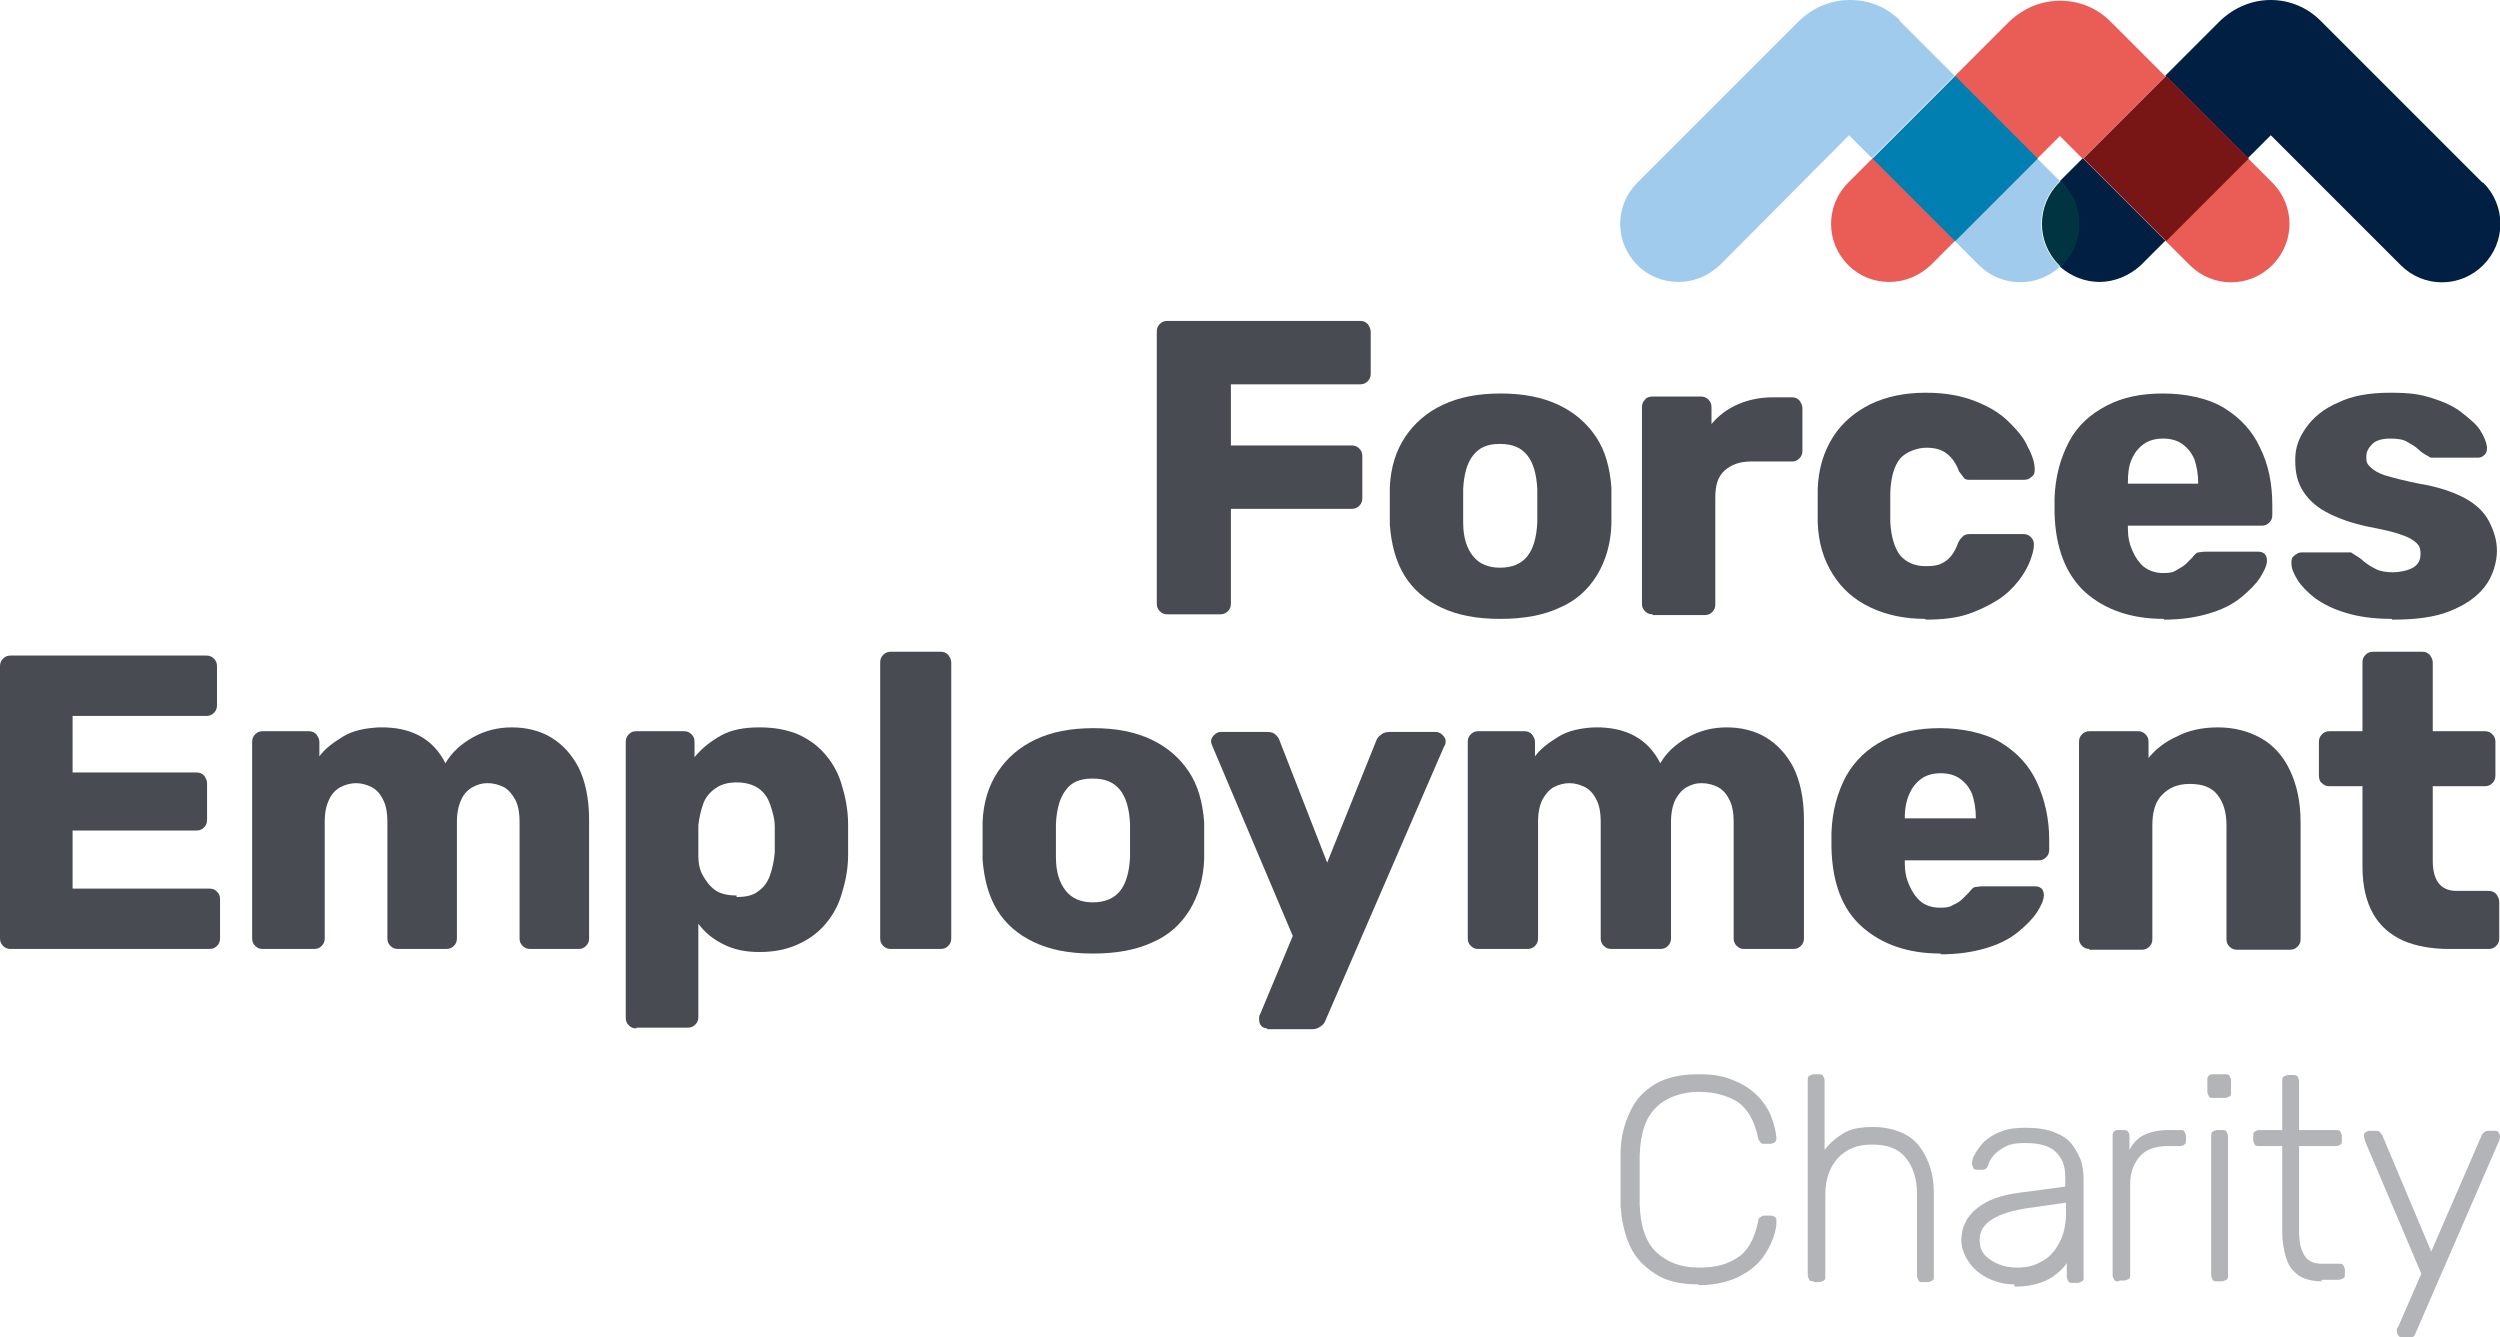 <?xml version="1.0" encoding="UTF-8"?>
<svg xmlns="http://www.w3.org/2000/svg" version="1.1" viewBox="0 0 327.2 175">
  <defs>
    <style>
      .cls-1 {
        fill: none;
      }

      .cls-2 {
        fill: #003441;
      }

      .cls-3 {
        fill: #ea5d57;
      }

      .cls-4 {
        fill: #494b52;
      }

      .cls-5 {
        fill: #007fb0;
      }

      .cls-6 {
        fill: #a1cbed;
      }

      .cls-7 {
        fill: #001f43;
      }

      .cls-8 {
        fill: #b2b4b7;
      }

      .cls-9 {
        fill: #781616;
      }
    </style>
  </defs>
  <!-- Generator: Adobe Illustrator 28.7.1, SVG Export Plug-In . SVG Version: 1.2.0 Build 142)  -->
  <g>
    <g id="Layer_2">
      <g id="ForcesEmployment_home">
        <g>
          <g>
            <path class="cls-4" d="M152.8,80.4c-.4,0-.7-.1-1-.4-.3-.3-.4-.6-.4-1v-35.6c0-.4.1-.7.4-1s.6-.4,1-.4h25.2c.4,0,.7.1,1,.4.2.3.4.6.4,1v5.5c0,.4-.1.7-.4,1s-.6.4-1,.4h-16.9v8h15.8c.4,0,.7.1,1,.4s.4.6.4,1v5.5c0,.4-.1.7-.4,1-.3.3-.6.4-1,.4h-15.8v12.4c0,.4-.1.7-.4,1-.3.3-.6.4-1,.4h-6.9Z"/>
            <path class="cls-4" d="M196.3,81c-3.1,0-5.6-.5-7.7-1.5-2.1-1-3.7-2.4-4.8-4.2-1.1-1.8-1.7-4-1.9-6.6,0-.7,0-1.6,0-2.5s0-1.7,0-2.4c.1-2.6.8-4.8,2-6.6s2.8-3.2,4.9-4.2c2.1-1,4.6-1.5,7.6-1.5s5.5.5,7.6,1.5c2.1,1,3.7,2.4,4.9,4.2s1.8,4,2,6.6c0,.7,0,1.5,0,2.4s0,1.8,0,2.5c-.1,2.6-.8,4.8-1.9,6.6s-2.7,3.3-4.8,4.2c-2.1,1-4.7,1.5-7.8,1.5h0ZM196.3,74.3c1.6,0,2.8-.5,3.6-1.5.8-1,1.2-2.5,1.3-4.4,0-.6,0-1.3,0-2.2s0-1.6,0-2.2c-.1-1.9-.5-3.4-1.3-4.4s-1.9-1.5-3.6-1.5-2.7.5-3.5,1.5-1.2,2.5-1.3,4.4c0,.6,0,1.3,0,2.2s0,1.6,0,2.2c0,2,.5,3.4,1.3,4.4.8,1,2,1.5,3.5,1.5Z"/>
            <path class="cls-4" d="M216.3,80.4c-.4,0-.7-.1-1-.4-.3-.3-.4-.6-.4-1v-25.7c0-.4.1-.7.4-1,.2-.3.6-.4,1-.4h6.3c.4,0,.7.1,1,.4.3.3.4.6.4,1v2.2c.9-1.1,2.1-2,3.5-2.6,1.4-.6,2.9-.9,4.6-.9h2.4c.4,0,.7.1,1,.4.2.3.4.6.4,1v5.6c0,.4-.1.7-.4,1-.3.3-.6.4-1,.4h-5.3c-1.5,0-2.6.4-3.5,1.2s-1.2,2-1.2,3.5v14c0,.4-.1.7-.4,1-.3.3-.6.4-1,.4h-6.8Z"/>
            <path class="cls-4" d="M252,81c-2.7,0-5.1-.5-7.2-1.5-2.1-1-3.7-2.4-4.9-4.3-1.2-1.9-1.9-4.1-2-6.8,0-.6,0-1.3,0-2.2s0-1.6,0-2.2c.1-2.7.8-4.9,2-6.8s2.9-3.3,4.9-4.3c2.1-1,4.5-1.5,7.2-1.5s4.7.4,6.5,1.1c1.8.7,3.3,1.6,4.4,2.7,1.1,1.1,2,2.1,2.5,3.3.6,1.1.9,2.1.9,2.9,0,.4,0,.7-.4,1-.3.3-.6.4-1,.4h-7c-.4,0-.7,0-.9-.3s-.4-.5-.6-.8c-.4-1.1-1-1.9-1.7-2.4-.7-.5-1.5-.7-2.6-.7s-2.6.5-3.4,1.4c-.8,1-1.2,2.4-1.3,4.4,0,1.5,0,2.8,0,3.9.1,2,.6,3.5,1.3,4.4.8.9,1.9,1.4,3.3,1.4s2-.2,2.7-.7c.7-.5,1.2-1.3,1.6-2.4.2-.4.4-.6.6-.8s.5-.3.9-.3h7c.4,0,.7.1,1,.4.3.3.4.6.4,1,0,.6-.2,1.3-.5,2.1s-.8,1.7-1.5,2.6c-.7.9-1.6,1.8-2.7,2.5s-2.5,1.4-4,1.9-3.4.7-5.5.7h0Z"/>
            <path class="cls-4" d="M283.2,81c-4.3,0-7.7-1.2-10.3-3.5-2.5-2.3-3.9-5.8-4-10.4v-1.9c.1-2.9.8-5.3,1.9-7.4s2.8-3.6,4.9-4.7c2.1-1.1,4.5-1.6,7.4-1.6s5.9.6,8,1.9c2.1,1.3,3.7,3,4.7,5.2,1.1,2.2,1.6,4.7,1.6,7.5v1.3c0,.4-.1.7-.4,1-.3.3-.6.4-1,.4h-17.5v.4c0,1.1.2,2,.6,2.9.4.9.9,1.6,1.5,2.1.7.5,1.5.8,2.5.8s1.3-.1,1.8-.4.9-.5,1.2-.8c.3-.3.6-.6.8-.8.3-.4.6-.7.8-.7s.5-.1,1-.1h6.8c.4,0,.7.1.9.3.2.2.3.5.3.9,0,.6-.4,1.4-.9,2.2-.6.9-1.4,1.7-2.5,2.6-1.1.9-2.5,1.6-4.2,2.1s-3.6.8-5.9.8h0ZM278.5,63.3h9.2c0-1.3-.2-2.3-.5-3.2-.4-.9-.9-1.5-1.6-2-.7-.5-1.6-.7-2.5-.7s-1.8.2-2.5.7c-.7.5-1.2,1.1-1.6,2s-.5,1.9-.5,3.1h0q0,.1,0,.1Z"/>
            <path class="cls-4" d="M313,81c-2.4,0-4.4-.3-6-.8-1.7-.5-3-1.2-4-1.9-1-.8-1.8-1.6-2.3-2.4-.5-.8-.8-1.5-.8-2.2,0-.4,0-.7.4-1s.6-.4.9-.4h6.2c.1,0,.2,0,.3,0,0,0,.2.1.3.2.5.3,1,.6,1.4,1,.5.4,1,.7,1.6,1,.6.3,1.4.4,2.2.4s1.9-.2,2.6-.6,1-1,1-1.8-.2-1.1-.5-1.4-1-.8-2-1.1c-1-.4-2.5-.7-4.5-1.1-1.9-.4-3.6-1-5-1.7s-2.5-1.6-3.3-2.8c-.8-1.2-1.1-2.5-1.1-4.2s.5-2.9,1.4-4.2,2.3-2.5,4.2-3.3c1.8-.9,4.1-1.3,6.8-1.3s3.9.2,5.5.7,2.9,1.1,3.9,1.9,1.9,1.5,2.4,2.3c.5.8.8,1.5.9,2.2,0,.4,0,.7-.3,1-.3.3-.5.4-.9.4h-5.7c-.1,0-.3,0-.4,0-.1,0-.3-.1-.4-.2-.4-.2-.9-.5-1.3-.9-.4-.4-1-.7-1.5-1s-1.3-.4-2.2-.4-1.8.2-2.3.7-.8,1-.8,1.7.1.9.5,1.3,1,.8,1.9,1.1c1,.3,2.5.7,4.5,1.1,2.5.4,4.5,1.1,6,1.9s2.6,1.9,3.2,3.1,1,2.4,1,3.8-.5,3.3-1.6,4.7-2.6,2.4-4.6,3.2-4.5,1.1-7.5,1.1h0Z"/>
            <path class="cls-4" d="M1.4,124.2c-.4,0-.7-.1-1-.4-.3-.3-.4-.6-.4-1v-35.6c0-.4.1-.7.4-1s.6-.4,1-.4h25.6c.4,0,.7.1,1,.4.3.3.4.6.4,1v5.1c0,.4-.1.7-.4,1-.3.3-.6.4-1,.4H9.5v7.4h16.2c.4,0,.7.1,1,.4.2.3.4.6.4,1v4.8c0,.4-.1.7-.4,1-.3.3-.6.4-1,.4H9.5v7.6h17.9c.4,0,.7.1,1,.4.3.3.4.6.4,1v5.1c0,.4-.1.7-.4,1-.3.3-.6.4-1,.4H1.4Z"/>
            <path class="cls-4" d="M34.4,124.2c-.4,0-.7-.1-1-.4-.3-.3-.4-.6-.4-1v-25.7c0-.4.1-.7.4-1s.6-.4,1-.4h6c.4,0,.7.1,1,.4.2.3.4.6.4,1v1.9c.7-1,1.8-1.8,3.1-2.6s2.9-1.1,4.7-1.2c4.2-.1,7.1,1.5,8.7,4.7.8-1.4,2-2.5,3.6-3.4s3.3-1.3,5.1-1.3,3.6.4,5.1,1.3c1.5.9,2.7,2.2,3.6,3.9.9,1.8,1.4,4.1,1.4,6.9v15.5c0,.4-.1.7-.4,1-.3.3-.6.4-1,.4h-6.3c-.4,0-.7-.1-1-.4s-.4-.6-.4-1v-15.2c0-1.3-.2-2.3-.6-3s-.9-1.3-1.5-1.6c-.6-.3-1.3-.5-2.1-.5s-1.3.2-1.9.5c-.6.3-1.2.9-1.5,1.6-.4.8-.6,1.8-.6,3v15.2c0,.4-.1.7-.4,1-.3.3-.6.4-1,.4h-6.3c-.4,0-.7-.1-1-.4-.3-.3-.4-.6-.4-1v-15.2c0-1.3-.2-2.3-.6-3-.4-.8-.9-1.3-1.5-1.6-.6-.3-1.3-.5-2-.5s-1.4.2-2,.5c-.6.3-1.2.9-1.5,1.6-.4.8-.6,1.7-.6,3v15.2c0,.4-.1.7-.4,1s-.6.4-1,.4h-6.5Z"/>
            <path class="cls-4" d="M83.3,134.6c-.4,0-.7-.1-1-.4-.3-.3-.4-.6-.4-1v-36.1c0-.4.1-.7.4-1s.6-.4,1-.4h6.2c.4,0,.7.1,1,.4.3.3.4.6.4,1v2c.9-1.1,2-2,3.4-2.8,1.4-.8,3.1-1.1,5.1-1.1s3.4.3,4.8.8c1.4.6,2.6,1.4,3.6,2.5s1.8,2.4,2.3,4,.9,3.4.9,5.4c0,.7,0,1.4,0,2s0,1.3,0,2c0,2-.4,3.7-.9,5.3s-1.3,2.9-2.3,4c-1,1.1-2.2,1.9-3.6,2.5s-3,.9-4.8.9-3.3-.3-4.7-1-2.4-1.5-3.3-2.7v12.2c0,.4-.1.7-.4,1-.3.3-.6.4-1,.4h-6.7ZM96.4,117.4c1.2,0,2.2-.2,2.9-.8.7-.5,1.2-1.2,1.5-2.1.3-.9.5-1.8.6-2.9,0-1.1,0-2.3,0-3.4,0-1.1-.3-2-.6-2.9-.3-.9-.8-1.6-1.5-2.1s-1.7-.8-2.9-.8-2.1.3-2.8.8c-.7.5-1.3,1.2-1.6,2.1s-.5,1.8-.6,2.7c0,.7,0,1.4,0,2s0,1.3,0,2.1c0,.9.2,1.8.6,2.5s.9,1.4,1.6,1.9c.7.5,1.7.7,2.8.7h0Z"/>
            <path class="cls-4" d="M116.6,124.2c-.4,0-.7-.1-1-.4-.3-.3-.4-.6-.4-1v-36.1c0-.4.1-.7.4-1s.6-.4,1-.4h6.5c.4,0,.7.1,1,.4.2.3.4.6.4,1v36.1c0,.4-.1.7-.4,1-.3.3-.6.4-1,.4h-6.5Z"/>
            <path class="cls-4" d="M143,124.8c-3.1,0-5.6-.5-7.7-1.5-2.1-1-3.7-2.4-4.8-4.2-1.1-1.8-1.7-4-1.9-6.6,0-.7,0-1.6,0-2.5s0-1.7,0-2.4c.1-2.6.8-4.8,2-6.6s2.8-3.2,4.9-4.2c2.1-1,4.6-1.5,7.6-1.5s5.5.5,7.6,1.5c2.1,1,3.7,2.4,4.9,4.2s1.8,4,2,6.6c0,.7,0,1.5,0,2.4s0,1.8,0,2.5c-.1,2.6-.8,4.8-1.9,6.6s-2.7,3.3-4.8,4.2c-2.1,1-4.7,1.5-7.8,1.5h0ZM143,118.1c1.6,0,2.8-.5,3.6-1.5.8-1,1.2-2.5,1.3-4.4,0-.6,0-1.3,0-2.2s0-1.6,0-2.2c-.1-1.9-.5-3.4-1.3-4.4s-1.9-1.5-3.6-1.5-2.8.5-3.5,1.5c-.8,1-1.2,2.5-1.3,4.4,0,.6,0,1.3,0,2.2s0,1.6,0,2.2c0,2,.5,3.4,1.3,4.4.8,1,2,1.5,3.5,1.5Z"/>
            <path class="cls-4" d="M165.9,134.6c-.3,0-.6-.1-.8-.3s-.3-.5-.3-.8,0-.2,0-.3c0-.1,0-.3.1-.4l4.3-10.3-10.5-24.8c-.1-.2-.2-.5-.2-.7,0-.3.2-.6.4-.8s.5-.4.8-.4h6.2c.5,0,.8.1,1.1.4s.4.5.5.8l6.2,15.9,6.4-15.9c.1-.3.3-.6.6-.8.2-.2.6-.4,1.1-.4h6.1c.3,0,.6.1.9.4s.4.5.4.8,0,.4-.2.7l-15.5,35.8c-.1.3-.3.6-.6.8-.3.2-.6.4-1.1.4h-6Z"/>
            <path class="cls-4" d="M193.5,124.2c-.4,0-.7-.1-1-.4-.3-.3-.4-.6-.4-1v-25.7c0-.4.1-.7.4-1s.6-.4,1-.4h6c.4,0,.7.1,1,.4.2.3.4.6.4,1v1.9c.7-1,1.8-1.8,3.1-2.6s2.9-1.1,4.6-1.2c4.2-.1,7.1,1.5,8.7,4.7.8-1.4,2-2.5,3.6-3.4s3.3-1.3,5.1-1.3,3.6.4,5.1,1.3c1.5.9,2.7,2.2,3.6,3.9.9,1.8,1.4,4.1,1.4,6.9v15.5c0,.4-.1.7-.4,1s-.6.4-1,.4h-6.4c-.4,0-.7-.1-1-.4s-.4-.6-.4-1v-15.2c0-1.3-.2-2.3-.6-3-.4-.8-.9-1.3-1.5-1.6-.6-.3-1.3-.5-2.1-.5s-1.3.2-1.9.5c-.6.3-1.1.9-1.5,1.6-.4.8-.6,1.8-.6,3v15.2c0,.4-.1.7-.4,1-.3.3-.6.4-1,.4h-6.4c-.4,0-.7-.1-1-.4-.3-.3-.4-.6-.4-1v-15.2c0-1.3-.2-2.3-.6-3-.4-.8-.9-1.3-1.5-1.6-.6-.3-1.3-.5-2-.5s-1.4.2-2,.5c-.6.3-1.1.9-1.5,1.6-.4.8-.6,1.7-.6,3v15.2c0,.4-.1.7-.4,1s-.6.4-1,.4h-6.5Z"/>
            <path class="cls-4" d="M254,124.8c-4.3,0-7.7-1.2-10.3-3.5-2.6-2.3-3.9-5.8-4-10.4v-1.9c.1-2.9.8-5.3,1.9-7.4,1.2-2.1,2.8-3.6,4.9-4.7,2.1-1.1,4.6-1.6,7.4-1.6s5.9.6,8,1.9c2.1,1.3,3.7,3,4.7,5.2s1.6,4.7,1.6,7.5v1.3c0,.4-.1.7-.4,1s-.6.4-1,.4h-17.5v.4c0,1.1.2,2,.6,2.9.4.9.9,1.6,1.5,2.1s1.5.8,2.5.8,1.3-.1,1.8-.4c.5-.2.9-.5,1.2-.8.3-.3.6-.6.8-.8.3-.4.6-.7.8-.7s.5-.1,1-.1h6.8c.4,0,.7.1.9.3.2.2.3.5.3.9,0,.6-.4,1.4-.9,2.2-.6.9-1.4,1.7-2.5,2.6-1.1.9-2.5,1.6-4.2,2.1s-3.6.8-5.9.8h0ZM249.4,107.1h9.2c0-1.3-.2-2.3-.5-3.2-.4-.9-.9-1.5-1.6-2-.7-.5-1.6-.7-2.5-.7s-1.8.2-2.5.7-1.2,1.1-1.6,2-.6,1.9-.6,3.1h0q0,.1,0,.1Z"/>
            <path class="cls-4" d="M273.5,124.2c-.4,0-.7-.1-1-.4-.3-.3-.4-.6-.4-1v-25.7c0-.4.1-.7.4-1s.6-.4,1-.4h6.3c.4,0,.7.1,1,.4.3.3.4.6.4,1v2.1c.9-1.1,2.1-2.1,3.7-2.8,1.5-.8,3.3-1.2,5.4-1.2s4,.5,5.6,1.4c1.6.9,2.9,2.3,3.8,4.2s1.4,4.1,1.4,6.8v15.3c0,.4-.1.7-.4,1-.3.3-.6.4-1,.4h-6.9c-.4,0-.7-.1-1-.4s-.4-.6-.4-1v-14.9c0-1.7-.4-3-1.2-4s-2-1.4-3.6-1.4-2.7.5-3.6,1.4c-.9.9-1.3,2.2-1.3,4v14.9c0,.4-.1.7-.4,1s-.6.4-1,.4h-6.9Z"/>
            <path class="cls-4" d="M320.5,124.2c-2.3,0-4.4-.4-6-1.1-1.7-.8-3-1.9-3.9-3.5s-1.4-3.6-1.4-6.2v-10.5h-4.3c-.4,0-.7-.1-1-.4-.3-.2-.4-.6-.4-1v-4.4c0-.4.1-.7.4-1s.6-.4,1-.4h4.3v-9c0-.4.1-.7.4-1s.6-.4,1-.4h6.4c.4,0,.7.1,1,.4.2.3.4.6.4,1v9h6.8c.4,0,.7.1,1,.4.3.3.4.6.4,1v4.4c0,.4-.1.7-.4,1-.3.3-.6.4-1,.4h-6.8v9.7c0,1.2.2,2.2.7,2.9.5.7,1.3,1.1,2.4,1.1h4.2c.4,0,.7.1,1,.4.2.3.4.6.4,1v4.8c0,.4-.1.7-.4,1-.3.3-.6.4-1,.4h-5.1,0Z"/>
          </g>
          <g>
            <path class="cls-8" d="M222.3,168.1c-2.3,0-4.2-.4-5.7-1.4s-2.6-2.1-3.3-3.7c-.7-1.6-1.1-3.3-1.2-5.3,0-1.1,0-2.2,0-3.4s0-2.4,0-3.4c0-2,.5-3.8,1.2-5.3.7-1.6,1.8-2.8,3.3-3.7,1.5-.9,3.4-1.3,5.7-1.3s3.4.3,4.6.8c1.3.5,2.3,1.2,3.1,2s1.4,1.7,1.8,2.7c.4,1,.6,1.9.7,2.8,0,.2,0,.4-.2.6-.2.1-.4.2-.6.2h-.8c-.2,0-.4,0-.5-.2s-.3-.3-.3-.6c-.5-2.3-1.4-3.8-2.7-4.7-1.3-.8-3-1.3-5.1-1.3s-4.2.7-5.5,2c-1.4,1.3-2.1,3.4-2.2,6.3,0,2.1,0,4.2,0,6.4.1,2.9.8,5,2.2,6.3,1.4,1.3,3.2,2,5.5,2s3.7-.4,5.1-1.3c1.3-.8,2.2-2.4,2.7-4.7,0-.3.1-.5.3-.6s.3-.2.5-.2h.8c.2,0,.4,0,.6.2.2.1.2.3.2.6,0,.9-.3,1.9-.7,2.8s-1,1.9-1.8,2.7c-.8.8-1.9,1.5-3.1,2-1.3.5-2.8.8-4.6.8h0Z"/>
            <path class="cls-8" d="M237.4,167.7c-.3,0-.5,0-.6-.2s-.2-.4-.2-.6v-25.5c0-.3,0-.5.2-.6s.4-.2.6-.2h.6c.2,0,.5,0,.6.2s.2.4.2.6v9.1c.7-.9,1.5-1.6,2.5-2.2s2.3-.8,3.9-.8,3.2.4,4.4,1.1,2,1.8,2.6,3.1.9,2.8.9,4.4v10.9c0,.3,0,.5-.2.6s-.4.2-.6.2h-.6c-.3,0-.5,0-.6-.2s-.2-.4-.2-.6v-10.7c0-2-.5-3.6-1.5-4.8-1-1.2-2.4-1.7-4.4-1.7s-3.3.6-4.4,1.7c-1.1,1.2-1.7,2.8-1.7,4.8v10.7c0,.3,0,.5-.2.6s-.4.2-.6.2h-.7Z"/>
            <path class="cls-8" d="M263.6,168.1c-1.2,0-2.4-.3-3.4-.8s-1.9-1.2-2.5-2.1c-.6-.9-1-1.8-1-2.9,0-1.7.7-3.1,2.1-4.2,1.4-1.1,3.2-1.7,5.5-2l6-.8v-1.3c0-1.4-.4-2.4-1.2-3.2-.8-.8-2.1-1.2-4-1.2s-2.4.3-3.2.8c-.8.5-1.4,1.2-1.7,2.1-.1.4-.4.6-.7.6h-.6c-.3,0-.5,0-.6-.2s-.2-.4-.2-.6c0-.4.1-.8.4-1.3s.7-1.1,1.2-1.6c.6-.5,1.3-1,2.2-1.3.9-.4,2-.5,3.3-.5s2.8.2,3.7.6c1,.4,1.8.9,2.3,1.6s.9,1.4,1.2,2.2c.2.8.3,1.6.3,2.3v12.8c0,.3,0,.5-.2.6s-.4.2-.6.2h-.6c-.3,0-.5,0-.6-.2s-.2-.4-.2-.6v-1.8c-.3.5-.7.9-1.3,1.4s-1.3.9-2.2,1.2c-.9.3-2,.5-3.3.5h0ZM264,165.9c1.2,0,2.2-.2,3.2-.8,1-.5,1.7-1.3,2.3-2.4s.9-2.4.9-4v-1.3l-4.9.7c-2.1.3-3.7.8-4.8,1.5s-1.6,1.6-1.6,2.6.2,1.5.7,2.1c.5.5,1.1.9,1.9,1.2.8.3,1.5.4,2.3.4h0Z"/>
            <path class="cls-8" d="M277.3,167.7c-.3,0-.5,0-.6-.2s-.2-.4-.2-.6v-18.2c0-.2,0-.5.2-.6.1-.2.4-.2.6-.2h.6c.2,0,.5,0,.6.2.2.2.2.4.2.6v1.8c.5-.9,1.1-1.6,2-2,.9-.4,1.9-.6,3.2-.6h1.4c.3,0,.5,0,.6.2s.2.4.2.6v.5c0,.3,0,.5-.2.6-.1.1-.4.2-.6.2h-1.6c-1.5,0-2.8.4-3.6,1.3s-1.3,2.1-1.3,3.6v11.9c0,.3,0,.5-.2.6s-.4.2-.6.2h-.6Z"/>
            <path class="cls-8" d="M289.7,143.7c-.2,0-.5,0-.6-.2s-.2-.4-.2-.6v-1.5c0-.3,0-.5.2-.6.1-.2.4-.2.6-.2h1.5c.2,0,.5,0,.6.2s.2.4.2.6v1.5c0,.3,0,.5-.2.6s-.4.2-.6.2h-1.5ZM290.2,167.7c-.3,0-.5,0-.6-.2s-.2-.4-.2-.6v-18.2c0-.2,0-.5.2-.6s.4-.2.6-.2h.6c.2,0,.5,0,.6.2s.2.4.2.6v18.2c0,.3,0,.5-.2.6s-.4.2-.6.2h-.6Z"/>
            <path class="cls-8" d="M303.9,167.7c-1.3,0-2.4-.3-3.1-.8-.8-.6-1.3-1.3-1.6-2.3s-.5-2.1-.5-3.3v-11.3h-3c-.3,0-.5,0-.6-.2s-.2-.4-.2-.6v-.5c0-.2,0-.5.2-.6s.4-.2.6-.2h3v-6.4c0-.3,0-.5.2-.6s.4-.2.6-.2h.6c.2,0,.5,0,.6.2s.2.4.2.6v6.4h4.8c.2,0,.5,0,.6.2s.2.4.2.6v.5c0,.3,0,.5-.2.6-.1.1-.4.2-.6.2h-4.8v11.1c0,1.4.2,2.4.7,3.2.5.8,1.2,1.1,2.4,1.1h2.1c.2,0,.5,0,.6.2s.2.4.2.6v.5c0,.3,0,.5-.2.6s-.4.2-.6.2h-2.3,0Z"/>
            <path class="cls-8" d="M314.4,175c-.2,0-.4,0-.5-.2s-.2-.3-.2-.5,0-.2,0-.3.1-.3.2-.4l3-6.9-7.3-17.2c-.1-.4-.2-.6-.2-.8,0-.2,0-.4.2-.5s.3-.2.5-.2h.8c.2,0,.5,0,.6.2.1.1.2.2.3.4l6.4,15.2,6.6-15.2c0-.1.2-.3.3-.4s.3-.2.6-.2h.8c.2,0,.4,0,.5.2s.2.3.2.5,0,.4-.2.8l-10.9,25.1c0,.1-.2.3-.3.4s-.3.2-.6.2h-.8,0Z"/>
          </g>
          <rect class="cls-1" x="267.5" y="18.6" width="4.2" height="4.2" transform="translate(64.3 196.7) rotate(-45)"/>
          <g>
            <path class="cls-7" d="M269.6,23.7l.2.2c3,3,3,7.8,0,10.8,0,0-.1.1-.2.2,1.5,1.3,3.3,2,5.2,2s3.9-.8,5.4-2.2l3.2-3.2-10.8-10.8-3,3h0Z"/>
            <path class="cls-7" d="M324.9,23.9l-21.2-21.2C302,1,299.7,0,297.2,0s-4.8,1-6.6,2.7l-7.2,7.2,10.8,10.8,3-3,17,17c3,3,7.8,3,10.8,0,3-3,3-7.8,0-10.8Z"/>
          </g>
          <g>
            <path class="cls-3" d="M241.9,23.9c-3,3-3,7.8,0,10.8,1.5,1.5,3.4,2.2,5.4,2.2s3.9-.8,5.4-2.2l3.2-3.2-10.8-10.8-3.2,3.2h0Z"/>
            <path class="cls-3" d="M286.6,34.7c3,3,7.8,3,10.8,0,3-3,3-7.8,0-10.8l-3.2-3.2-10.8,10.8,3.2,3.2Z"/>
            <path class="cls-3" d="M269.6,17.8l3,3,10.8-10.8-7.2-7.2c-1.8-1.8-4.1-2.7-6.6-2.7s-4.8,1-6.6,2.7l-7.2,7.2,10.8,10.8,3-3Z"/>
          </g>
          <rect class="cls-9" x="275.8" y="13.1" width="15.3" height="15.3" transform="translate(68.4 206.5) rotate(-45)"/>
          <g>
            <path class="cls-6" d="M248.7,2.7c-1.8-1.8-4.1-2.7-6.6-2.7s-4.8,1-6.6,2.7l-21.2,21.2c-3,3-3,7.8,0,10.8,1.5,1.5,3.4,2.2,5.4,2.2s3.9-.8,5.4-2.2l16.9-17,3,3,10.8-10.8-7.2-7.2h0Z"/>
            <path class="cls-6" d="M269.4,23.9l.2-.2-3-3-10.8,10.8,3.2,3.2c2.9,2.9,7.6,3,10.6.2,0,0-.1-.1-.2-.2-3-3-3-7.8,0-10.8h0Z"/>
          </g>
          <path class="cls-2" d="M269.9,23.9l-.2-.2-.2.2c-3,3-3,7.8,0,10.8,0,0,.1.1.2.2,0,0,.1-.1.2-.2,3-3,3-7.8,0-10.8Z"/>
          <rect class="cls-5" x="248.2" y="13.1" width="15.3" height="15.3" transform="translate(60.3 187) rotate(-45)"/>
        </g>
      </g>
    </g>
  </g>
</svg>